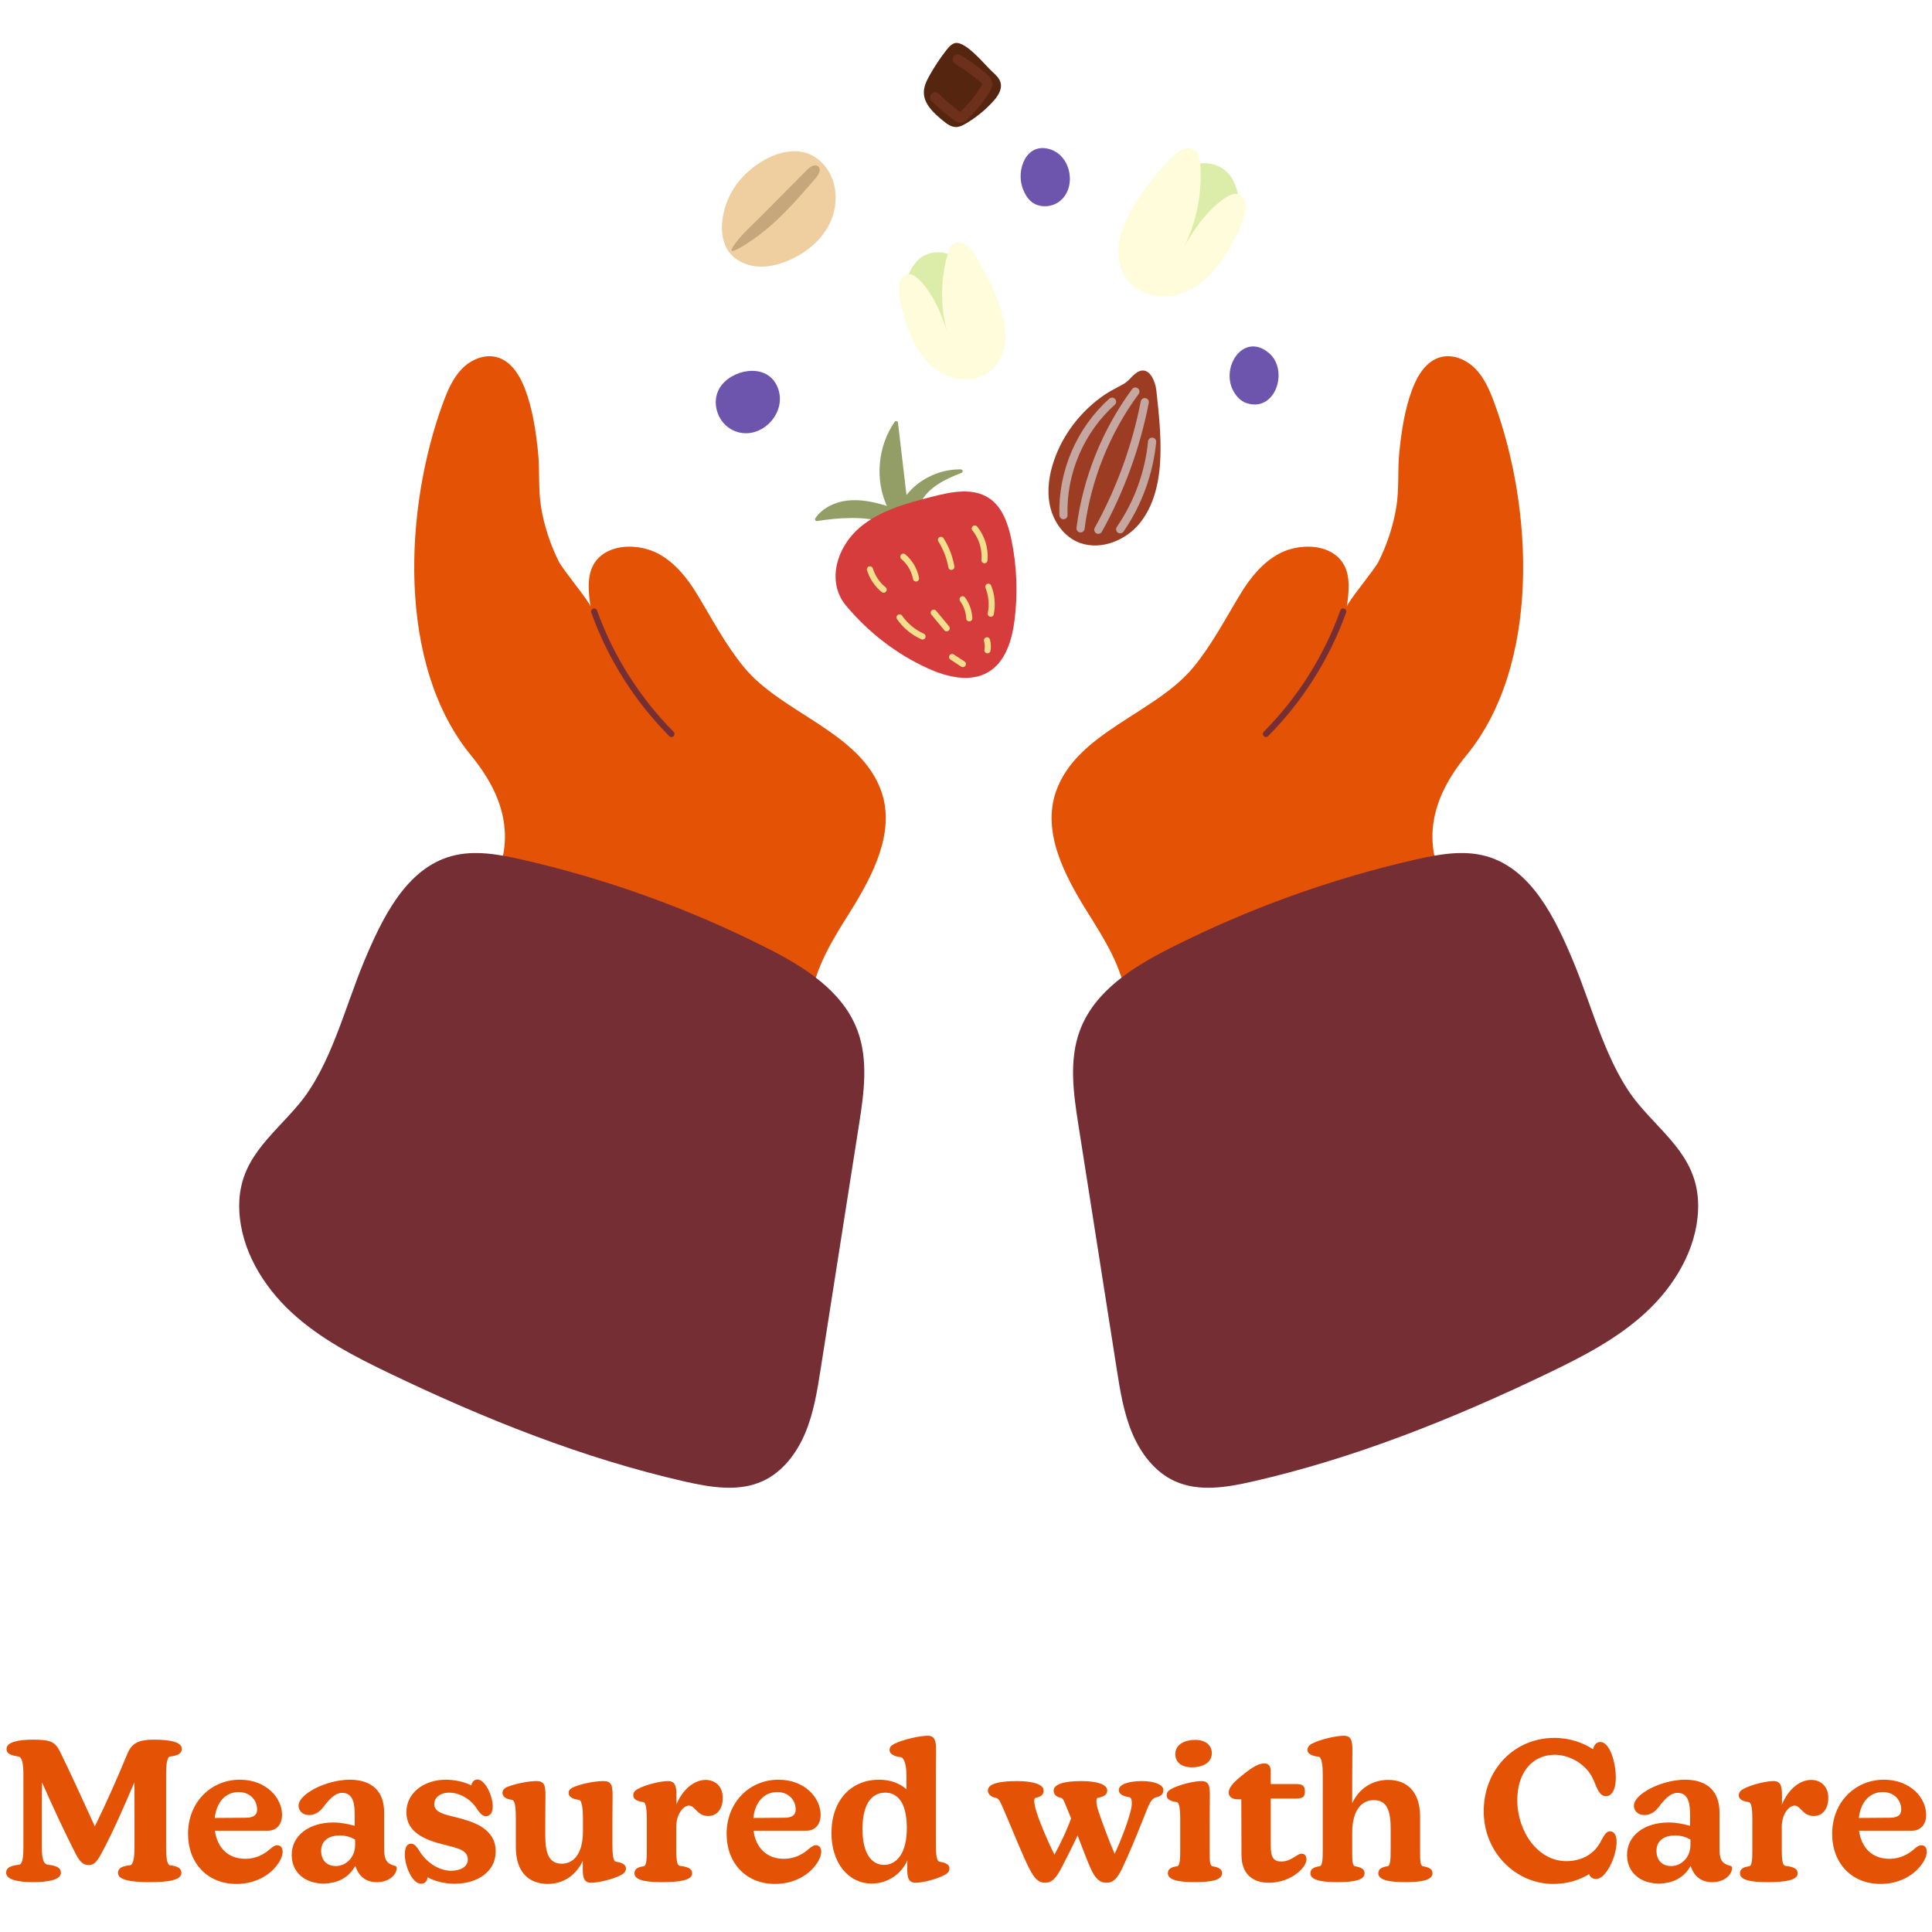 <svg xmlns="http://www.w3.org/2000/svg" fill="none" viewBox="0 0 315 315" height="315" width="315">
<path fill="#E35205" d="M306.592 307.16C301.92 307.16 298.72 303.8 298.72 299C298.72 293.816 302.496 290.168 307.168 290.168C311.488 290.168 314.048 293.144 314.048 295.896C314.048 297.4 313.216 298.488 311.68 298.488H303.104C303.488 301.272 305.248 303.064 308.032 303.064C309.984 303.064 311.296 302.2 312.224 301.368C312.576 301.08 312.896 300.856 313.248 300.856C313.792 300.856 314.144 301.208 314.144 301.912C314.144 302.584 313.76 303.48 313.056 304.312C311.872 305.784 309.664 307.16 306.592 307.16ZM303.072 296.408L308.064 296.376C309.376 296.376 309.984 295.96 309.984 295.032C309.984 293.528 308.864 292.184 306.976 292.184C304.8 292.184 303.36 293.848 303.072 296.408Z"></path>
<path fill="#E35205" d="M288.107 306.872C285.323 306.872 283.691 306.488 283.691 305.432C283.691 304.696 284.299 304.408 285.195 304.28C285.675 304.216 285.707 303 285.707 301.56V296.664C285.707 295.416 285.643 293.88 285.131 293.816C283.915 293.656 283.499 293.24 283.499 292.728C283.499 292.312 283.691 291.992 284.203 291.704C285.547 290.936 288.075 290.392 289.131 290.392C290.347 290.392 290.539 291.192 290.539 292.76V294.2C291.563 291.704 293.483 290.2 295.307 290.2C296.811 290.2 298.091 291.224 298.091 293.112C298.091 294.968 297.131 296.088 295.723 296.088C294.795 296.088 294.219 295.64 293.771 295.16C293.419 294.808 293.067 294.392 292.587 294.392C291.691 294.392 290.507 295.736 290.507 297.88V301.56C290.507 303.352 290.635 304.152 291.115 304.216C292.459 304.376 293.099 304.696 293.099 305.432C293.099 306.552 291.147 306.872 288.107 306.872Z"></path>
<path fill="#E35205" d="M265.278 302.456C265.278 299.256 268.094 297.144 272.094 297.144C273.31 297.144 274.526 297.4 275.55 297.688V295.896C275.55 294.36 275.422 292.312 273.502 292.312C272.446 292.312 271.582 293.176 270.718 294.264C270.142 295.064 269.406 295.928 268.094 295.928C267.07 295.928 266.398 295.256 266.398 294.392C266.398 292.504 270.91 290.168 274.75 290.168C278.334 290.168 280.35 292.056 280.35 295.48V301.208C280.35 302.84 280.478 303.832 282.142 304.216C282.334 304.28 282.398 304.376 282.398 304.568C282.398 305.592 281.246 306.872 279.166 306.872C277.502 306.872 276.254 306.072 275.646 304.216C274.622 306.072 272.83 307.096 270.43 307.096C267.454 307.096 265.278 305.272 265.278 302.456ZM270.078 301.752C270.078 303.192 270.878 304.248 272.51 304.248C274.014 304.248 275.614 302.936 275.614 300.824V299.928C275.038 299.576 274.142 299.256 273.15 299.256C271.198 299.256 270.078 300.216 270.078 301.752Z"></path>
<path fill="#E35205" d="M253.239 307.16C247.191 307.16 241.911 302.072 241.911 295.32C241.911 288.44 246.967 283.352 253.431 283.352C255.991 283.352 258.199 284.184 259.735 285.208C259.895 284.504 260.311 284.024 260.919 284.024C262.455 284.024 263.447 287.32 263.447 289.816C263.447 292.056 262.615 292.856 261.879 292.856C260.887 292.856 260.503 291.928 259.831 290.264C258.807 287.768 256.087 286.136 253.527 286.104C249.623 286.104 247.383 289.24 247.383 293.496C247.383 298.616 250.743 303.448 255.383 303.448C257.527 303.448 259.511 302.584 260.695 300.76C261.303 299.8 261.687 298.584 262.487 298.584C263.191 298.584 263.575 299.224 263.575 300.312C263.575 302.744 261.815 306.36 260.247 306.36C259.703 306.36 259.255 306.072 259.095 305.56C257.591 306.488 255.639 307.16 253.239 307.16Z"></path>
<path fill="#E35205" d="M218.067 306.872C215.283 306.872 213.651 306.488 213.651 305.432C213.651 304.696 214.259 304.408 215.155 304.28C215.635 304.216 215.667 303 215.667 301.56V289.272C215.667 288.024 215.539 286.488 214.995 286.424C213.683 286.264 213.171 285.848 213.171 285.336C213.171 284.92 213.363 284.6 213.875 284.312C215.379 283.512 218.003 283 219.091 283C220.307 283 220.499 283.8 220.499 285.368C220.499 286.488 220.467 288.088 220.467 290.04V294.008C221.523 291.704 223.635 290.2 226.355 290.2C229.331 290.2 231.539 292.056 231.539 296.216V301.56C231.539 303.416 231.539 304.184 232.019 304.28C232.979 304.472 233.555 304.696 233.555 305.432C233.555 306.552 231.763 306.872 229.139 306.872C226.355 306.872 224.723 306.488 224.723 305.432C224.723 304.696 225.331 304.408 226.227 304.28C226.707 304.216 226.739 303 226.739 301.56V298.136C226.739 294.808 225.907 293.496 223.955 293.496C222.195 293.496 220.467 294.904 220.467 298.84V301.56C220.467 303.416 220.467 304.184 220.947 304.28C221.907 304.472 222.483 304.696 222.483 305.432C222.483 306.552 220.691 306.872 218.067 306.872Z"></path>
<path fill="#E35205" d="M206.898 306.968C204.05 306.968 202.418 305.368 202.418 302.456L202.386 293.368H201.81C201.138 293.368 200.338 293.112 200.338 292.248C200.338 291.192 201.714 290.104 202.962 289.112C204.146 288.184 205.202 287.512 206.13 287.512C206.802 287.512 207.186 287.928 207.186 288.76V290.872H211.282C212.338 290.872 212.754 291.16 212.754 292.024C212.754 292.92 212.498 293.24 211.282 293.24H207.186V301.016C207.186 302.84 207.666 303.512 208.914 303.512C210.546 303.512 211.442 302.232 212.21 302.232C212.722 302.232 213.01 302.584 213.01 303.16C213.01 304.536 210.418 306.968 206.898 306.968Z"></path>
<path fill="#E35205" d="M194.827 306.872C192.043 306.872 190.411 306.488 190.411 305.432C190.411 304.696 191.019 304.408 191.915 304.28C192.427 304.216 192.427 302.84 192.427 301.56V296.664C192.427 295.416 192.363 293.88 191.851 293.816C190.635 293.656 190.219 293.24 190.219 292.728C190.219 292.312 190.411 291.992 190.923 291.704C192.267 290.936 194.795 290.392 195.851 290.392C197.131 290.392 197.259 291.192 197.259 292.76C197.259 293.88 197.227 295.48 197.227 297.464V301.56C197.227 303.416 197.227 304.184 197.707 304.28C198.667 304.472 199.243 304.696 199.243 305.432C199.243 306.552 197.451 306.872 194.827 306.872ZM191.627 285.976C191.627 284.344 193.323 283.672 194.827 283.672C196.619 283.672 197.579 284.6 197.579 285.848C197.579 287.544 195.851 288.152 194.347 288.152C192.587 288.152 191.627 287.288 191.627 285.976Z"></path>
<path fill="#E35205" d="M180.398 306.968C179.31 306.968 178.574 306.296 177.838 304.664C177.294 303.48 176.494 301.336 175.694 299.256C174.862 301.048 173.998 302.744 173.07 304.536C172.142 306.296 171.47 306.968 170.382 306.968C169.294 306.968 168.654 306.264 167.822 304.664C166.83 302.776 164.91 297.944 163.822 295.448C163.086 293.752 162.894 293.24 162.414 293.144C161.614 292.984 161.07 292.568 161.07 291.928C161.07 290.904 162.67 290.392 165.806 290.392C168.59 290.392 170.158 291 170.158 291.928C170.158 292.664 169.614 292.984 168.878 293.112C168.43 293.176 168.654 294.392 169.038 295.576C169.678 297.528 170.926 300.408 171.918 302.392C172.974 300.472 173.998 298.264 174.638 296.472L174.19 295.384C173.486 293.656 173.358 293.176 172.942 293.112C172.238 292.984 171.79 292.568 171.79 291.928C171.79 290.936 173.454 290.392 176.27 290.392C179.054 290.392 180.526 291 180.526 291.928C180.526 292.664 179.854 292.984 179.022 293.112C178.574 293.176 178.766 294.392 179.182 295.576C179.886 297.624 180.878 300.312 181.742 302.264C182.766 300.056 183.822 297.304 184.334 295.32C184.59 294.328 184.686 293.112 184.11 293.016C183.118 292.856 182.414 292.536 182.414 291.832C182.414 290.936 184.014 290.392 186.19 290.392C188.238 290.392 189.678 291 189.678 291.832C189.678 292.568 189.262 292.856 188.494 293.048C187.662 293.24 187.278 294.328 186.67 295.864C185.326 299.288 183.95 302.552 182.99 304.568C182.158 306.296 181.518 306.968 180.398 306.968Z"></path>
<path fill="#E35205" d="M142.124 307.096C138.316 307.096 135.564 303.736 135.564 298.872C135.564 293.528 138.764 290.168 143.34 290.168C145.26 290.168 146.764 290.808 147.788 291.736V289.336C147.788 288.088 147.5 286.552 146.828 286.488C145.644 286.36 145.036 285.88 145.036 285.368C145.036 284.888 145.26 284.6 145.836 284.312C147.372 283.544 150.124 283 151.212 283C152.428 283 152.62 283.8 152.62 285.368C152.62 286.488 152.588 287.992 152.588 289.976V300.696C152.588 301.944 152.652 303.48 153.164 303.544C154.38 303.704 154.796 304.12 154.796 304.632C154.796 305.048 154.604 305.368 154.092 305.656C152.716 306.424 150.316 306.968 149.324 306.968C148.108 306.968 147.916 306.168 147.916 304.6L147.948 303.288C147.02 305.496 144.78 307.096 142.124 307.096ZM140.62 298.232C140.62 302.168 142.092 304.056 144.14 304.056C146.124 304.056 147.884 302.264 147.852 297.944C147.82 293.848 146.316 292.28 144.332 292.28C141.932 292.28 140.62 294.424 140.62 298.232Z"></path>
<path fill="#E35205" d="M126.342 307.16C121.67 307.16 118.47 303.8 118.47 299C118.47 293.816 122.246 290.168 126.918 290.168C131.238 290.168 133.798 293.144 133.798 295.896C133.798 297.4 132.966 298.488 131.43 298.488H122.854C123.238 301.272 124.998 303.064 127.782 303.064C129.734 303.064 131.046 302.2 131.974 301.368C132.326 301.08 132.646 300.856 132.998 300.856C133.542 300.856 133.894 301.208 133.894 301.912C133.894 302.584 133.51 303.48 132.806 304.312C131.622 305.784 129.414 307.16 126.342 307.16ZM122.822 296.408L127.814 296.376C129.126 296.376 129.734 295.96 129.734 295.032C129.734 293.528 128.614 292.184 126.726 292.184C124.55 292.184 123.11 293.848 122.822 296.408Z"></path>
<path fill="#E35205" d="M107.857 306.872C105.073 306.872 103.441 306.488 103.441 305.432C103.441 304.696 104.049 304.408 104.945 304.28C105.425 304.216 105.457 303 105.457 301.56V296.664C105.457 295.416 105.393 293.88 104.881 293.816C103.665 293.656 103.249 293.24 103.249 292.728C103.249 292.312 103.441 291.992 103.953 291.704C105.297 290.936 107.825 290.392 108.881 290.392C110.097 290.392 110.289 291.192 110.289 292.76V294.2C111.313 291.704 113.233 290.2 115.057 290.2C116.561 290.2 117.841 291.224 117.841 293.112C117.841 294.968 116.881 296.088 115.473 296.088C114.545 296.088 113.969 295.64 113.521 295.16C113.169 294.808 112.817 294.392 112.337 294.392C111.441 294.392 110.257 295.736 110.257 297.88V301.56C110.257 303.352 110.385 304.152 110.865 304.216C112.209 304.376 112.849 304.696 112.849 305.432C112.849 306.552 110.897 306.872 107.857 306.872Z"></path>
<path fill="#E35205" d="M89.318 307.16C86.278 307.16 84.102 305.304 84.102 301.144V296.408C84.102 295.16 84.038 293.528 83.494 293.464C82.31 293.304 81.926 292.824 81.926 292.312C81.926 291.896 82.182 291.576 82.694 291.352C84.038 290.808 86.182 290.392 87.43 290.392C88.774 290.392 88.934 291.096 88.934 292.76C88.934 293.88 88.902 295.352 88.902 297.304V299.256C88.902 302.232 89.542 303.864 91.59 303.864C93.35 303.864 95.046 302.488 95.046 298.552V296.408C95.046 295.16 94.918 293.528 94.406 293.464C93.126 293.304 92.71 292.824 92.71 292.312C92.71 291.896 93.03 291.576 93.574 291.352C94.95 290.776 97.094 290.392 98.374 290.392C99.718 290.392 99.878 291.096 99.878 292.76C99.878 293.88 99.846 295.48 99.846 297.432V300.728C99.846 301.976 99.91 303.48 100.422 303.544C101.638 303.704 102.054 304.12 102.054 304.632C102.054 305.048 101.862 305.368 101.35 305.656C100.006 306.424 97.478 306.968 96.422 306.968C95.206 306.968 95.014 306.168 95.014 304.6V303.384C93.99 305.656 91.91 307.16 89.318 307.16Z"></path>
<path fill="#E35205" d="M74.132 307.128C72.692 307.128 71.028 306.808 69.716 306.072C69.652 306.68 69.3 307.128 68.66 307.128C67.22 307.128 66.004 304.28 66.004 302.36C66.004 301.144 66.388 300.6 67.028 300.6C67.732 300.6 68.052 301.336 68.628 302.168C69.812 303.864 71.732 305.016 73.556 305.016C75.06 305.016 76.276 304.376 76.276 303.192C76.276 301.592 74.516 301.304 72.276 300.728C69.332 299.992 66.26 298.776 66.26 295.48C66.26 292.216 69.236 290.168 72.692 290.168C74.068 290.168 75.636 290.488 76.852 291.096C76.948 290.52 77.332 290.136 77.844 290.136C79.092 290.136 80.34 292.792 80.34 294.552C80.34 295.704 79.764 296.12 79.22 296.12C78.612 296.12 78.164 295.544 77.62 294.712C76.596 293.208 74.836 292.28 73.236 292.28C71.732 292.28 70.804 293.112 70.804 294.136C70.804 295.48 72.308 295.8 74.516 296.344C77.332 297.048 80.82 298.2 80.82 301.88C80.82 305.112 77.908 307.128 74.132 307.128Z"></path>
<path fill="#E35205" d="M47.56 302.456C47.56 299.256 50.376 297.144 54.376 297.144C55.592 297.144 56.808 297.4 57.832 297.688V295.896C57.832 294.36 57.704 292.312 55.784 292.312C54.728 292.312 53.864 293.176 53 294.264C52.424 295.064 51.688 295.928 50.376 295.928C49.352 295.928 48.68 295.256 48.68 294.392C48.68 292.504 53.192 290.168 57.032 290.168C60.616 290.168 62.632 292.056 62.632 295.48V301.208C62.632 302.84 62.76 303.832 64.424 304.216C64.616 304.28 64.68 304.376 64.68 304.568C64.68 305.592 63.528 306.872 61.448 306.872C59.784 306.872 58.536 306.072 57.928 304.216C56.904 306.072 55.112 307.096 52.712 307.096C49.736 307.096 47.56 305.272 47.56 302.456ZM52.36 301.752C52.36 303.192 53.16 304.248 54.792 304.248C56.296 304.248 57.896 302.936 57.896 300.824V299.928C57.32 299.576 56.424 299.256 55.432 299.256C53.48 299.256 52.36 300.216 52.36 301.752Z"></path>
<path fill="#E35205" d="M38.529 307.16C33.857 307.16 30.657 303.8 30.657 299C30.657 293.816 34.433 290.168 39.105 290.168C43.425 290.168 45.985 293.144 45.985 295.896C45.985 297.4 45.153 298.488 43.617 298.488H35.041C35.425 301.272 37.185 303.064 39.969 303.064C41.921 303.064 43.233 302.2 44.161 301.368C44.513 301.08 44.833 300.856 45.185 300.856C45.729 300.856 46.081 301.208 46.081 301.912C46.081 302.584 45.697 303.48 44.993 304.312C43.809 305.784 41.601 307.16 38.529 307.16ZM35.009 296.408L40.001 296.376C41.313 296.376 41.921 295.96 41.921 295.032C41.921 293.528 40.801 292.184 38.913 292.184C36.737 292.184 35.297 293.848 35.009 296.408Z"></path>
<path fill="#E35205" d="M5.32 306.872C2.92 306.872 1 306.456 1 305.336C1 304.536 1.672 304.184 3.112 304.024C3.688 303.96 3.816 302.712 3.816 301.176V289.368C3.816 287.8 3.656 286.488 3.016 286.392C1.768 286.2 1.064 285.944 1.064 285.144C1.064 284.024 3.048 283.64 5.32 283.64C8.168 283.64 8.968 283.928 9.8 285.624C11.4 288.888 13.544 293.56 15.464 297.784C17.384 293.848 19.176 289.816 20.808 285.848C21.48 284.216 22.664 283.64 25.032 283.64C27.784 283.64 29.64 284.024 29.64 285.144C29.64 285.944 28.872 286.264 27.72 286.392C27.208 286.456 27.08 287.8 27.08 289.368V301.176C27.08 302.712 27.208 304.056 27.72 304.12C28.872 304.248 29.576 304.568 29.576 305.368C29.576 306.488 27.656 306.872 24.488 306.872C21.16 306.872 19.24 306.488 19.24 305.368C19.24 304.568 19.944 304.248 21.192 304.12C21.768 304.056 21.928 302.712 21.928 301.176V292.952C21.928 291.992 21.928 291.256 21.896 290.616C20.008 295.064 18.44 298.616 16.616 302.04C15.912 303.352 15.432 304.088 14.472 304.088C13.48 304.088 12.936 303.416 12.264 302.104C10.376 298.424 8.552 294.424 6.856 290.616C6.824 291.672 6.824 292.984 6.824 294.552V301.176C6.824 302.712 6.984 303.928 7.784 304.024C9.224 304.184 9.928 304.536 9.928 305.336C9.928 306.456 8.008 306.872 5.32 306.872Z"></path>
<path fill="#E35205" d="M80.462 128.756C79.505 126.783 78.242 124.922 76.812 123.182C64.615 108.344 65.937 82.757 72.249 65.651C72.98 63.672 73.827 61.676 75.293 60.158C76.76 58.641 78.975 57.685 81.01 58.237C83.337 58.87 84.764 61.203 85.614 63.459C86.847 66.731 87.359 70.209 87.719 73.671C88.039 76.719 87.722 79.71 88.222 82.715C88.722 85.72 89.711 88.769 91.104 91.545C91.821 92.975 96.176 98.135 96.283 98.932C96.055 97.242 95.824 95.516 96.137 93.84C97.096 88.703 103.454 88.18 107.371 90.301C110.022 91.737 111.996 94.171 113.569 96.745C116.09 100.873 118.226 105.052 121.311 108.801C127.516 116.341 140.316 119.35 143.703 129.05C146.007 135.652 142.328 142.719 138.617 148.646C135.831 153.095 132.734 157.929 132.188 163.279C131.921 165.888 133.141 167.676 130.996 169.234C129.277 170.483 125.682 169.898 123.761 169.553C116.903 168.325 110.255 165.95 104.167 162.562C100.143 160.322 95.258 157.796 90.775 156.677C88.103 156.01 84.771 155.807 82.371 154.373C80.135 153.04 79.658 149.708 79.964 147.37C80.32 144.628 81.524 142.063 82.044 139.348C82.775 135.549 82.035 132 80.462 128.751V128.756Z"></path>
<path fill="#742E34" d="M59.312 156.874C62.315 149.672 66.193 141.655 73.567 139.595C77.301 138.552 81.291 139.285 85.096 140.15C98.864 143.285 112.286 148.126 124.974 154.533C131.031 157.591 137.368 161.514 139.793 167.974C141.632 172.869 140.851 178.304 140.042 183.448C139.181 188.933 138.32 194.418 137.459 199.905C136.245 207.641 135.032 215.379 133.817 223.116C133.255 226.701 132.68 230.327 131.284 233.653C129.889 236.978 127.562 240.024 124.337 241.492C120.432 243.271 115.883 242.515 111.676 241.559C95.055 237.775 79.057 231.368 63.594 223.951C57.905 221.223 52.198 218.298 47.526 213.975C42.853 209.653 39.272 203.704 39.014 197.295C38.685 189.145 44.205 185.439 48.768 179.982C53.904 173.837 56.238 164.247 59.312 156.874Z"></path>
<path stroke-linecap="round" stroke-miterlimit="10" stroke="#742E34" d="M96.873 99.707C99.549 107.171 103.884 114.039 109.472 119.666"></path>
<path fill="#E35205" d="M235.414 128.756C236.371 126.783 237.634 124.922 239.063 123.182C251.261 108.345 249.939 82.757 243.626 65.652C242.896 63.672 242.048 61.676 240.582 60.158C239.116 58.639 236.901 57.685 234.866 58.237C232.539 58.87 231.111 61.204 230.262 63.46C229.029 66.732 228.517 70.209 228.156 73.671C227.836 76.719 228.154 79.711 227.654 82.716C227.154 85.721 226.165 88.769 224.772 91.546C224.055 92.975 219.7 98.135 219.592 98.932C219.821 97.243 220.051 95.516 219.738 93.84C218.779 88.703 212.421 88.18 208.505 90.301C205.853 91.737 203.88 94.171 202.306 96.745C199.785 100.873 197.65 105.052 194.565 108.801C188.36 116.341 175.559 119.351 172.172 129.05C169.868 135.652 173.547 142.719 177.258 148.647C180.045 153.095 183.141 157.929 183.687 163.279C183.954 165.889 182.735 167.677 184.879 169.234C186.599 170.483 190.194 169.898 192.114 169.554C198.972 168.325 205.62 165.95 211.709 162.562C215.733 160.322 220.618 157.796 225.101 156.677C227.773 156.011 231.105 155.807 233.505 154.373C235.741 153.04 236.218 149.708 235.912 147.37C235.556 144.628 234.352 142.064 233.831 139.349C233.101 135.549 233.84 132.001 235.414 128.751V128.756Z"></path>
<path fill="#742E34" d="M256.564 156.874C253.561 149.672 249.683 141.655 242.309 139.595C238.575 138.552 234.585 139.285 230.78 140.15C217.012 143.285 203.59 148.126 190.902 154.533C184.845 157.591 178.508 161.514 176.082 167.974C174.244 172.869 175.025 178.304 175.833 183.448C176.694 188.933 177.555 194.418 178.416 199.905C179.631 207.641 180.844 215.379 182.059 223.116C182.621 226.701 183.196 230.327 184.592 233.653C185.987 236.978 188.314 240.024 191.539 241.492C195.444 243.271 199.993 242.515 204.2 241.559C220.821 237.775 236.819 231.368 252.282 223.951C257.971 221.223 263.678 218.298 268.35 213.975C273.023 209.653 276.604 203.709 276.862 197.302C277.191 189.152 271.671 185.446 267.108 179.989C261.972 173.844 259.638 164.254 256.564 156.881V156.874Z"></path>
<path stroke-linecap="round" stroke-miterlimit="10" stroke="#742E34" d="M219.001 99.706C216.324 107.171 211.99 114.039 206.401 119.665"></path>
<path fill="#6D55AD" d="M201.11 63.784C201.576 64.626 202.275 65.389 203.183 65.704C207.931 67.346 210.188 60.409 206.927 57.593C202.804 54.034 198.927 59.836 201.108 63.786L201.11 63.784Z"></path>
<path fill="#6D55AD" d="M166.764 30.775C167.068 31.57 167.498 32.344 168.155 32.883C169.436 33.931 171.446 33.842 172.752 32.828C175.564 30.645 174.703 25.548 171.341 24.386C167.372 23.016 165.586 27.692 166.764 30.775Z"></path>
<path fill="#6D55AD" d="M119.096 69.928C123.556 72.584 128.925 67.291 126.594 62.736C124.739 59.114 119.183 60.215 117.326 63.272C115.981 65.49 116.901 68.62 119.096 69.926V69.928Z"></path>
<path fill="#EFCFA0" d="M117.765 36.047C117.593 37.719 117.787 39.497 118.728 40.89C119.731 42.377 121.494 43.244 123.277 43.432C125.061 43.619 126.863 43.185 128.516 42.486C131.323 41.301 133.849 39.278 135.219 36.556C136.589 33.834 136.66 30.393 135.025 27.822C130.962 21.431 122.581 25.9 119.546 30.864C118.584 32.435 117.952 34.211 117.765 36.045V36.047Z"></path>
<path fill="#C6A67B" d="M131.568 27.704C132.075 27.19 132.917 26.663 133.431 27.169C133.924 27.656 133.475 28.473 133.025 28.998C129.747 32.809 126.395 36.703 122.145 39.468C121.446 39.922 118.148 42.139 119.669 39.984C120.982 38.123 122.807 36.554 124.399 34.944C126.788 32.531 129.179 30.117 131.568 27.704Z"></path>
<path fill="#DCEDA9" d="M154.072 41.262C155.686 41.653 157.059 42.811 157.89 44.251C158.721 45.692 159.039 47.386 158.991 49.047C158.947 50.531 158.605 52.045 157.755 53.264C156.906 54.483 155.492 55.362 154.005 55.326C150.931 55.251 149.13 51.725 148.104 49.248C147.184 47.03 147.778 44.777 149.23 42.893C150.356 41.431 152.288 40.831 154.072 41.262Z"></path>
<path fill="#FFFCDC" d="M148.061 53.616C149.061 56.436 150.719 59.149 153.279 60.697C155.839 62.245 159.413 62.343 161.656 60.363C163.165 59.032 163.88 56.966 163.926 54.954C163.972 52.942 163.412 50.965 162.711 49.079C161.72 46.412 160.434 43.854 158.886 41.468C158.486 40.852 158.05 40.228 157.424 39.842C156.798 39.456 155.933 39.365 155.353 39.815C154.926 40.146 154.731 40.69 154.578 41.206C153.151 45.985 153.29 51.218 154.971 55.913C154.263 53.586 153.549 51.243 152.386 49.106C151.706 47.855 148.972 43.215 147.159 45.154C145.654 46.763 147.435 51.844 148.063 53.611L148.061 53.616Z"></path>
<path fill="#DCEDA9" d="M196.2 26.612C194.366 26.676 192.623 27.624 191.404 28.996C190.184 30.369 189.465 32.131 189.145 33.94C188.86 35.556 188.894 37.269 189.542 38.776C190.191 40.283 191.525 41.55 193.139 41.84C196.483 42.443 199.214 39.029 200.877 36.577C202.366 34.383 202.224 31.812 201.073 29.451C200.18 27.619 198.223 26.541 196.197 26.61L196.2 26.612Z"></path>
<path fill="#FFFCDC" d="M199.954 41.313C198.246 44.139 195.846 46.708 192.733 47.813C189.62 48.919 185.729 48.229 183.744 45.589C182.408 43.813 182.093 41.42 182.49 39.232C182.89 37.045 183.934 35.031 185.112 33.147C186.779 30.482 188.739 28.003 190.945 25.765C191.516 25.187 192.126 24.61 192.888 24.331C193.651 24.052 194.608 24.146 195.135 24.762C195.524 25.215 195.613 25.847 195.665 26.441C196.147 31.928 194.832 37.559 191.968 42.267C193.251 39.908 194.546 37.531 196.28 35.478C197.296 34.275 201.286 29.866 202.813 32.364C204.083 34.442 201.025 39.543 199.954 41.315V41.313Z"></path>
<path fill="#9B3C23" d="M171.898 74.936C171.067 77.306 170.66 79.882 171.165 82.341C171.67 84.8 173.175 87.125 175.427 88.239C178.882 89.945 183.296 88.36 185.756 85.394C188.213 82.426 189.045 78.425 189.191 74.575C189.328 70.952 188.935 67.33 188.542 63.725C188.346 61.932 187.174 59.263 185.087 60.932C184.365 61.508 184 62.156 183.143 62.636C182.123 63.206 181.084 63.693 180.111 64.353C176.358 66.906 173.403 70.648 171.898 74.939V74.936Z"></path>
<path stroke-linecap="round" stroke-miterlimit="10" stroke-width="1.33" stroke="#C5A7A1" d="M181.317 65.499C176.142 70.102 173.159 77.069 173.396 83.99"></path>
<path stroke-linecap="round" stroke-miterlimit="10" stroke-width="1.33" stroke="#C5A7A1" d="M185.114 63.841C180.307 70.358 177.199 78.115 176.174 86.148"></path>
<path stroke-linecap="round" stroke-miterlimit="10" stroke-width="1.33" stroke="#C5A7A1" d="M186.647 65.565C185.231 72.84 182.664 79.889 179.074 86.374"></path>
<path stroke-linecap="round" stroke-miterlimit="10" stroke-width="1.33" stroke="#C5A7A1" d="M187.846 72.02C187.35 77.115 185.539 82.077 182.636 86.294"></path>
<path fill="#929E66" d="M133.227 84.951C132.969 84.992 132.791 84.702 132.94 84.487C134.066 82.857 136.039 81.884 138.026 81.629C140.232 81.346 142.465 81.834 144.591 82.483C142.616 78.108 143.141 72.717 145.868 68.778C146.023 68.554 146.375 68.643 146.407 68.915L147.798 80.713C149.887 78.046 153.281 76.477 156.661 76.53C156.99 76.534 157.07 76.989 156.761 77.105C154.078 78.117 151.404 79.439 150.095 81.928C149.378 83.293 149.024 84.972 147.451 85.638C146.268 86.141 145.377 85.568 144.251 85.198C140.892 84.099 136.738 84.401 133.225 84.949L133.227 84.951Z"></path>
<path fill="#D63C3C" d="M140.191 85.995C143.488 83.204 147.83 82.051 152.014 80.978C155.081 80.19 158.575 79.464 161.226 81.199C163.414 82.633 164.35 85.346 164.887 87.906C165.796 92.251 165.974 96.752 165.41 101.156C164.994 104.39 163.944 107.908 161.142 109.575C158.203 111.322 154.423 110.395 151.308 108.984C146.167 106.655 141.604 103.111 137.978 98.791C134.646 94.822 136.477 89.141 140.193 85.997L140.191 85.995Z"></path>
<path stroke-linecap="round" stroke-miterlimit="10" stroke="#F2DE8C" d="M141.839 92.827C142.232 94.121 143.022 95.29 144.075 96.142"></path>
<path stroke-linecap="round" stroke-miterlimit="10" stroke="#F2DE8C" d="M147.281 90.764C148.35 91.666 149.095 92.942 149.353 94.315"></path>
<path stroke-linecap="round" stroke-miterlimit="10" stroke="#F2DE8C" d="M153.418 88.02C154.263 89.358 154.841 90.863 155.113 92.42"></path>
<path stroke-linecap="round" stroke-miterlimit="10" stroke="#F2DE8C" d="M158.931 86.166C160.098 87.598 160.678 89.495 160.511 91.336"></path>
<path stroke-linecap="round" stroke-miterlimit="10" stroke="#F2DE8C" d="M146.663 100.665C147.604 102.012 148.914 103.099 150.415 103.77"></path>
<path stroke-linecap="round" stroke-miterlimit="10" stroke="#F2DE8C" d="M152.242 99.894L154.352 102.442"></path>
<path stroke-linecap="round" stroke-miterlimit="10" stroke="#F2DE8C" d="M156.944 97.708C157.602 98.608 157.985 99.704 158.033 100.816"></path>
<path stroke-linecap="round" stroke-miterlimit="10" stroke="#F2DE8C" d="M161.144 95.662C161.694 97.053 161.834 98.601 161.539 100.067"></path>
<path stroke-linecap="round" stroke-miterlimit="10" stroke="#F2DE8C" d="M155.231 107.118L156.988 108.271"></path>
<path stroke-linecap="round" stroke-miterlimit="10" stroke="#F2DE8C" d="M160.922 104.399C161.069 104.926 161.096 105.486 161 106.022"></path>
<path fill="#562510" d="M155.401 7.139C154.948 7.372 154.61 7.776 154.298 8.176C153.274 9.484 152.354 10.87 151.546 12.322C151.08 13.158 150.641 14.056 150.628 15.012C150.598 16.937 152.222 18.431 153.711 19.648C154.35 20.171 155.065 20.723 155.892 20.714C156.456 20.707 156.981 20.438 157.467 20.152C159.121 19.182 160.628 17.958 161.918 16.54C162.683 15.7 163.414 14.611 163.143 13.508C162.96 12.768 162.364 12.215 161.797 11.706C160.651 10.676 157.097 6.148 155.401 7.141V7.139Z"></path>
<path stroke-linecap="round" stroke-miterlimit="10" stroke-width="1.66" stroke="#6D301B" d="M156.161 9.683C157.634 10.571 159.032 11.587 160.331 12.715C160.592 12.941 160.861 13.194 160.932 13.53C161.019 13.934 160.793 14.336 160.569 14.683C159.58 16.215 158.417 17.636 157.111 18.908C156.97 19.047 156.805 19.191 156.606 19.193C156.442 19.193 156.296 19.097 156.163 19.001C154.853 18.065 153.622 17.019 152.487 15.877"></path>
</svg>
